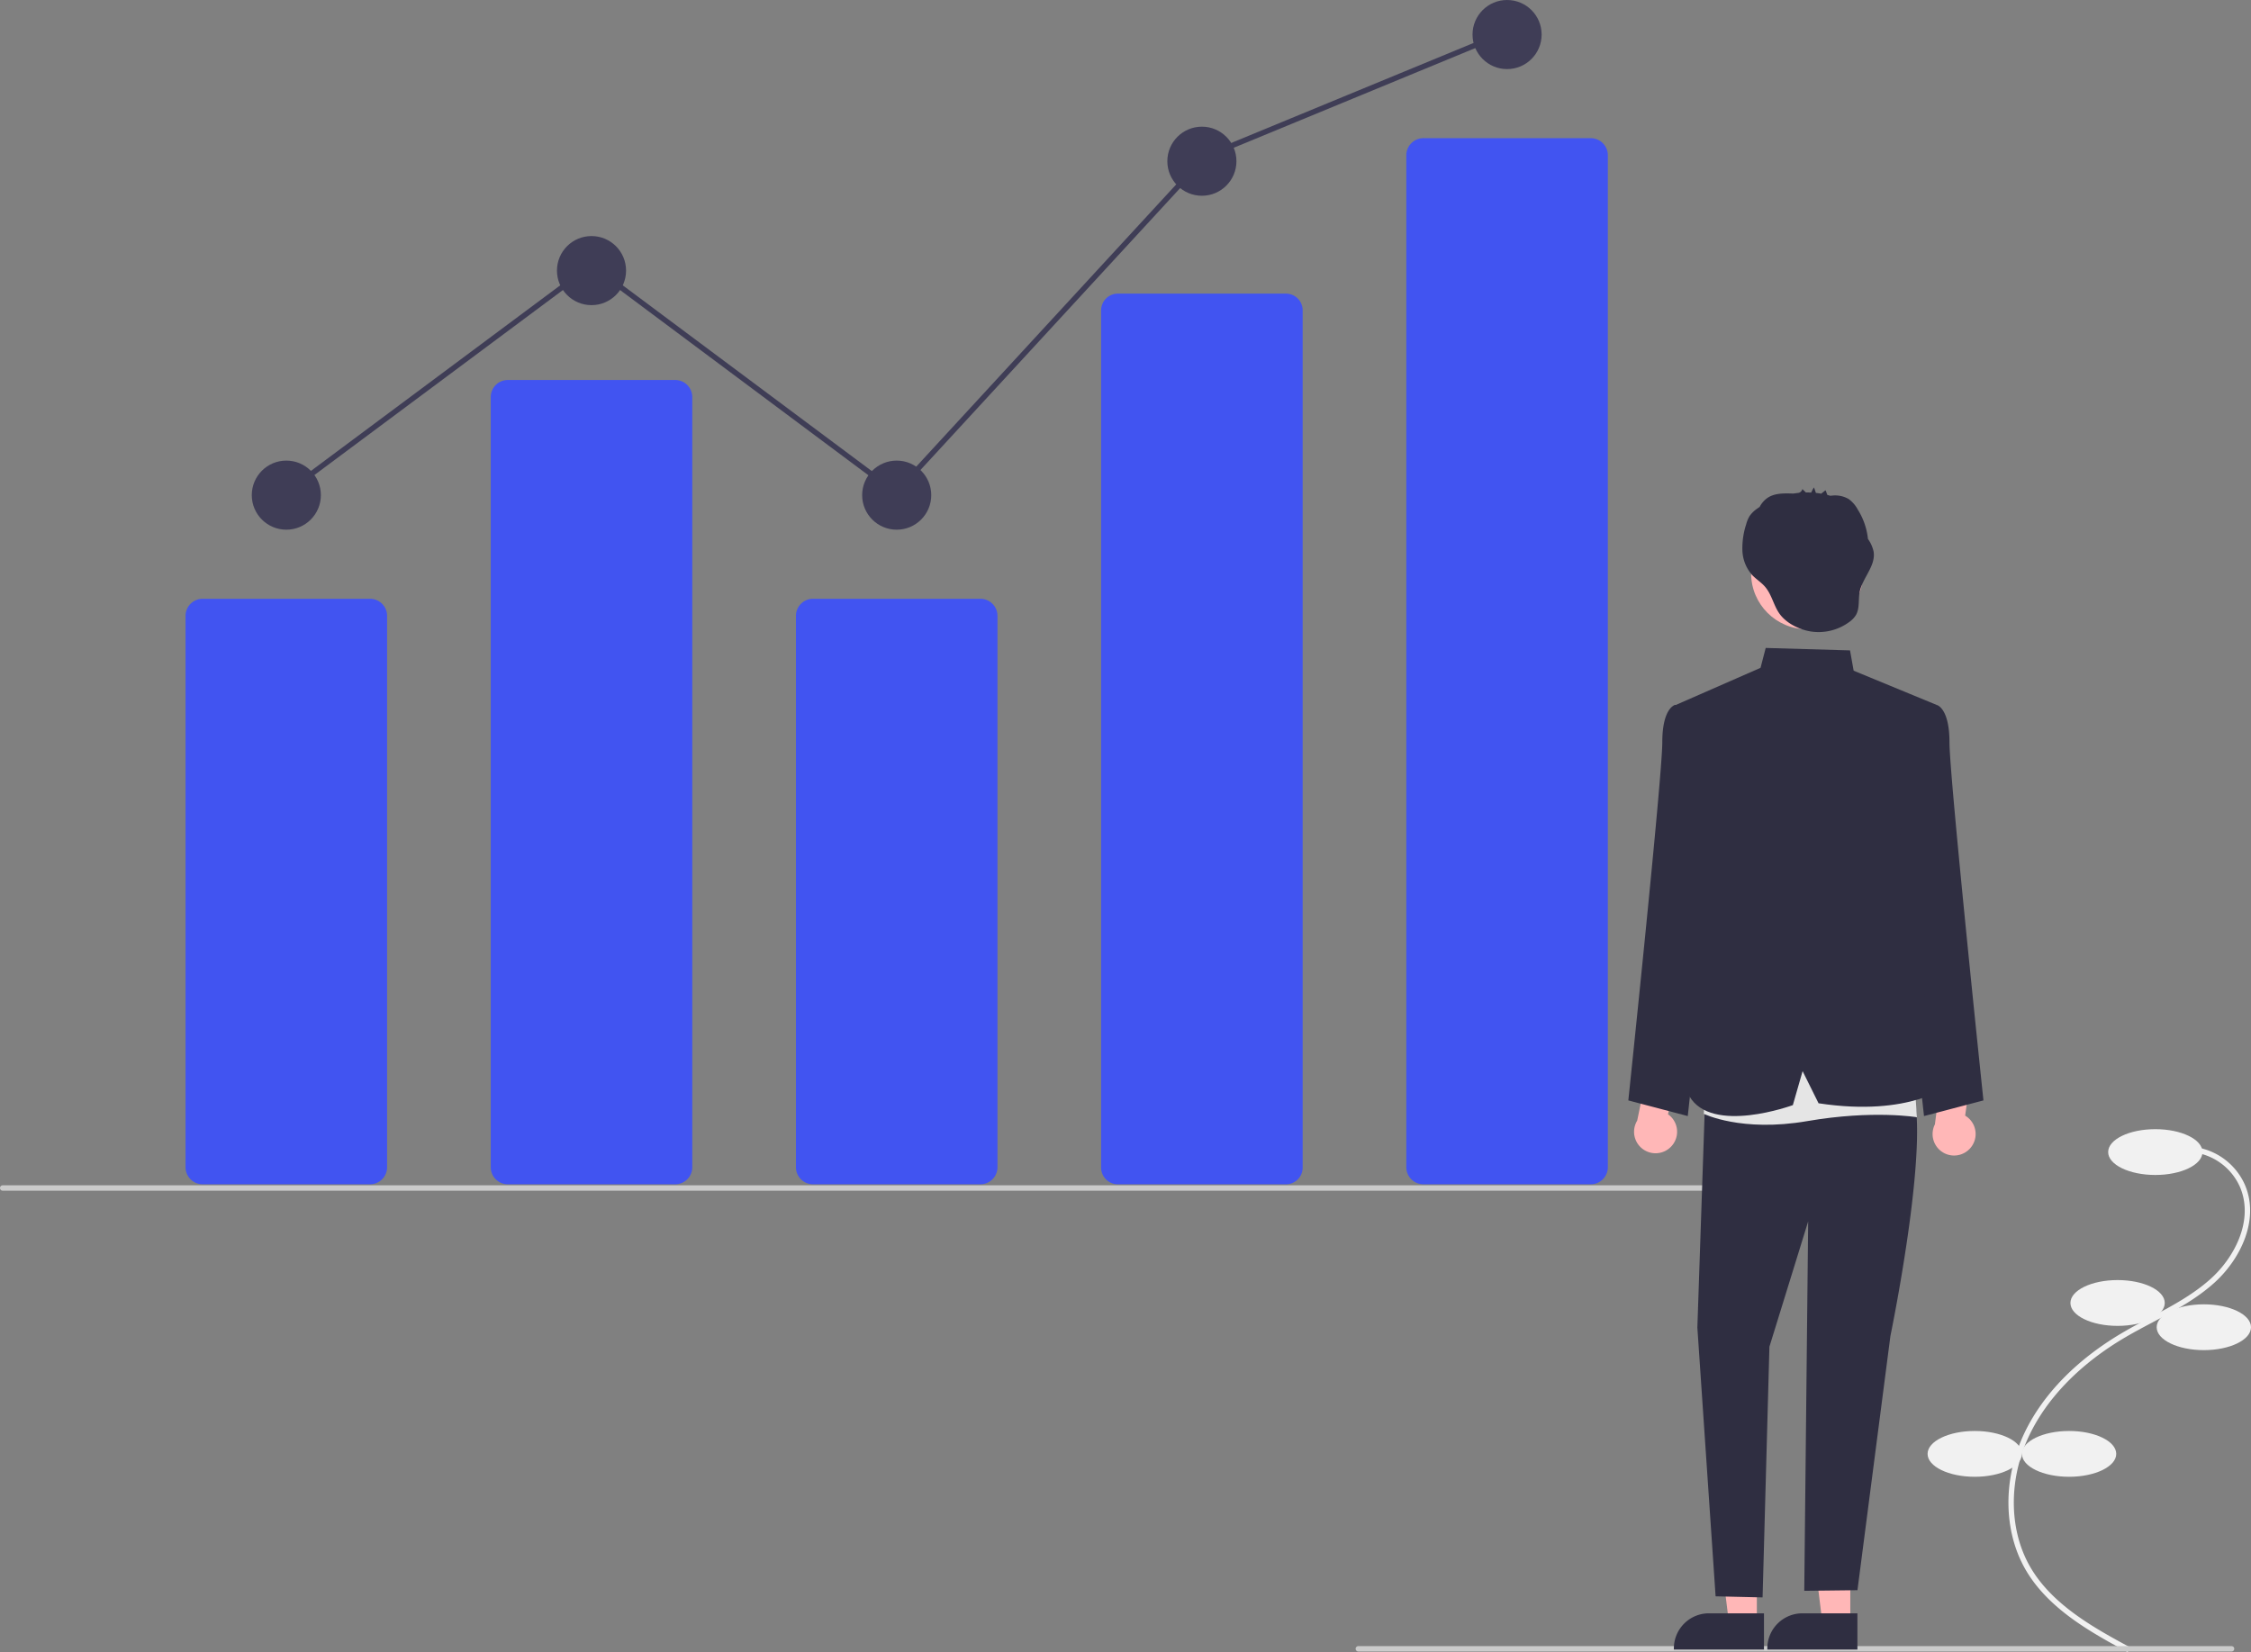 <svg xmlns="http://www.w3.org/2000/svg" width="835.213" height="613.098" data-name="Layer 1"><rect width="100%" height="100%" fill="#808080" stroke="none"/><path fill="#f1f1f1" d="m789.434 613.098.951-1.759c-12.753-6.897-28.626-15.48-36.916-29.567-8.172-13.886-8.356-32.743-.478-49.211 6.703-14.016 19.017-26.572 35.61-36.313 3.274-1.921 6.71-3.742 10.032-5.503 8.032-4.257 16.337-8.659 23.184-14.903 9.432-8.601 16.568-23.035 11.25-35.891a23.86 23.86 0 0 0-20.678-14.468l-.113 1.997a21.86 21.86 0 0 1 18.948 13.248c4.943 11.948-1.839 25.505-10.754 33.636-6.66 6.074-14.852 10.415-22.773 14.614-3.342 1.77-6.798 3.602-10.108 5.545-16.939 9.944-29.526 22.798-36.403 37.175-8.16 17.06-7.946 36.636.56 51.089 8.572 14.566 24.716 23.296 37.688 30.311"/><ellipse cx="799.713" cy="427.525" fill="#f1f1f1" rx="17.5" ry="8.5"/><ellipse cx="785.713" cy="483.525" fill="#f1f1f1" rx="17.5" ry="8.5"/><ellipse cx="817.713" cy="492.525" fill="#f1f1f1" rx="17.5" ry="8.5"/><ellipse cx="767.713" cy="539.525" fill="#f1f1f1" rx="17.5" ry="8.5"/><ellipse cx="732.713" cy="539.525" fill="#f1f1f1" rx="17.5" ry="8.5"/><path fill="#4154f1" d="M137.286 439.484H75.191a6.35 6.35 0 0 1-6.342-6.342V228.544a6.35 6.35 0 0 1 6.342-6.342h62.095a6.35 6.35 0 0 1 6.343 6.342v204.598a6.35 6.35 0 0 1-6.343 6.342M250.524 439.484h-62.095a6.35 6.35 0 0 1-6.342-6.342V147.355a6.35 6.35 0 0 1 6.342-6.342h62.095a6.35 6.35 0 0 1 6.342 6.342v285.787a6.35 6.35 0 0 1-6.342 6.342M363.761 439.484h-62.094a6.35 6.35 0 0 1-6.343-6.342V228.544a6.35 6.35 0 0 1 6.343-6.342h62.094a6.35 6.35 0 0 1 6.343 6.342v204.598a6.35 6.35 0 0 1-6.343 6.342M476.999 439.484h-62.095a6.21 6.21 0 0 1-6.342-6.055V115.02a6.21 6.21 0 0 1 6.342-6.055H477a6.21 6.21 0 0 1 6.342 6.055v318.41a6.21 6.21 0 0 1-6.342 6.055M590.236 439.484h-62.094a6.35 6.35 0 0 1-6.343-6.342V57.619a6.35 6.35 0 0 1 6.343-6.342h62.094a6.35 6.35 0 0 1 6.343 6.342v375.523a6.35 6.35 0 0 1-6.343 6.342"/><circle cx="106.239" cy="183.744" r="12.819" fill="#3f3d56"/><circle cx="219.476" cy="100.418" r="12.819" fill="#3f3d56"/><circle cx="332.714" cy="183.744" r="12.819" fill="#3f3d56"/><circle cx="445.951" cy="59.824" r="12.819" fill="#3f3d56"/><circle cx="559.189" cy="12.819" r="12.819" fill="#3f3d56"/><path fill="#cbcbcb" d="M663 441.864H1a1 1 0 1 1 0-2h662a1 1 0 0 1 0 2M828 612.864H504a1 1 0 0 1 0-2h324a1 1 0 0 1 0 2"/><path fill="#ffb7b7" d="M619.935 425.61a7.93 7.93 0 0 0-1.034-12.115l3.932-17.69-10.168-5.01-5.201 25.058a7.973 7.973 0 0 0 12.471 9.758M731.119 425.998A7.93 7.93 0 0 0 729.15 414l2.551-17.94-10.524-4.21-3.247 25.386a7.973 7.973 0 0 0 13.189 8.763M651.862 602.078l-10.368-.001-4.932-39.99 15.302.001z"/><path fill="#2f2e41" d="m654.506 612.128-33.43-.001v-.423a13.013 13.013 0 0 1 13.012-13.012h20.419Z"/><path fill="#ffb7b7" d="m686.535 602.078-10.368-.001-4.932-39.99 15.302.001z"/><path fill="#2f2e41" d="m689.18 612.128-33.431-.001v-.423a13.013 13.013 0 0 1 13.012-13.012h20.419ZM707.41 265.63l11.18-4.034s4.745 1.007 4.745 13.876 12.602 132.882 12.602 132.882l-22.054 5.807-12.466-113.863ZM632.704 265.63l-11.18-4.034s-4.745 1.007-4.745 13.876-12.602 132.882-12.602 132.882l22.054 5.807 12.466-113.863ZM632.847 402.507l-3.056 90.152 6.766 99.724 17.432.402 2.537-93.025 14.377-46.512-1.45 137.092 19.738-.236 12.226-94.318s16.145-78.057 7.192-93.279l-41.232-13.711Z"/><path fill="#e5e5e5" d="m633.183 391.644-.995 21.687s13.912 6.923 38.364 2.706 40.707-1.437 40.707-1.437l-1.878-27.646Z"/><path fill="#2f2e41" d="m621.08 261.916 32.153-14.09 1.918-7.379 31.28.906 1.351 7.539 30.808 12.704-13.573 47.197 1.392 33.202 16.926 60.512s-14.277 12.125-48.577 6.908l-5.918-11.925-3.62 12.611s-30.078 11.065-38.414-3.339l6.041-104.045Z"/><circle cx="670.507" cy="212.744" r="20.771" fill="#ffb7b7"/><path fill="#2f2e41" d="M695.186 204.695a12.65 12.65 0 0 0-2.099-4.69 25.34 25.34 0 0 0-3.782-10.913 11.45 11.45 0 0 0-3.39-3.912 10 10 0 0 0-5.331-1.329c-.339-.006-.948.097-1.496.122q-.526-.162-1.06-.297c-.207-.46-.617-1.803-.732-1.712l-1.547 1.23a30 30 0 0 0-1.971-.273l-.721-2.057a14 14 0 0 0-1.023 1.922q-.985-.049-1.972-.034l-1.315-1.263a1.86 1.86 0 0 1-1.45 1.42q-.908.095-1.809.24h-.146c-3.239-.082-6.723-.227-9.432 1.551a9.3 9.3 0 0 0-3.002 3.408c-.331.225-.664.449-.986.688a10.8 10.8 0 0 0-2.778 2.754 11.7 11.7 0 0 0-1.229 2.978 28.6 28.6 0 0 0-1.415 9.754 14.48 14.48 0 0 0 3.558 9.034c1.39 1.492 3.155 2.594 4.546 4.085 2.864 3.069 3.4 7.35 5.85 10.597 2.59 3.434 7.319 5.695 11.472 6.342a19.16 19.16 0 0 0 14.275-3.56 8.8 8.8 0 0 0 2.43-2.548c1.442-2.493.831-5.627 1.366-8.456 1.003-5.304 6.065-9.755 5.19-15.08"/><path fill="#3f3d56" d="m105.555 184.546-1.194-1.604 115.116-85.703 112.871 84.19L446.764 57.205l.205-.084 111.04-45.829.763 1.849-110.836 45.744L332.597 184.11 219.476 99.733z"/></svg>